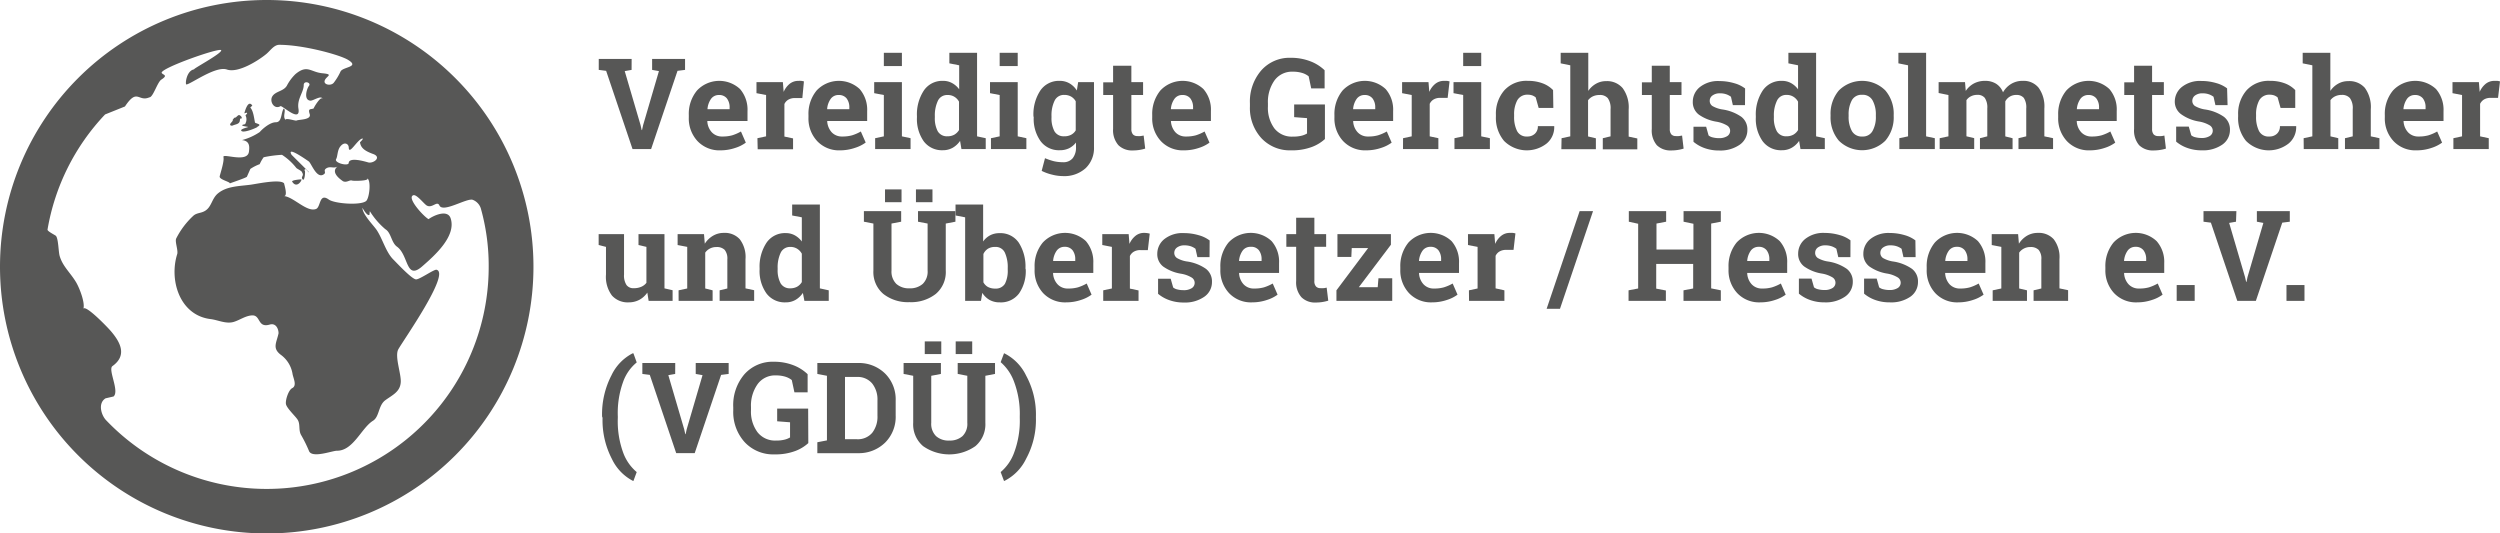 <svg xmlns="http://www.w3.org/2000/svg" viewBox="0 0 473.61 101.06"><defs><style>.cls-1{fill:#575756;}</style></defs><g id="Ebene_2" data-name="Ebene 2"><g id="Ebene_1-2" data-name="Ebene 1"><path class="cls-1" d="M119.65,13.24l-1.3.23,3,10.23.21.94h.07l.2-.92,3-10.25-1.29-.23V11.17h6.24v2.07l-1.43.18-5,14.82h-3.52l-5-14.82-1.4-.18V11.17h6.23Z"/><path class="cls-1" d="M136.52,28.48a5.7,5.7,0,0,1-4.39-1.76,6.29,6.29,0,0,1-1.64-4.46v-.47a6.92,6.92,0,0,1,1.56-4.65,5.78,5.78,0,0,1,8.15-.27,6,6,0,0,1,1.41,4.18v1.87H134l0,.07a3.28,3.28,0,0,0,.84,2.06,2.6,2.6,0,0,0,2,.81,6.68,6.68,0,0,0,1.89-.23,8.56,8.56,0,0,0,1.64-.72l.92,2.11a6.76,6.76,0,0,1-2,1A8.68,8.68,0,0,1,136.52,28.48ZM136.21,18a1.79,1.79,0,0,0-1.5.72,3.85,3.85,0,0,0-.68,1.91l0,.06h4.19v-.3a2.73,2.73,0,0,0-.51-1.74A1.81,1.81,0,0,0,136.21,18Z"/><path class="cls-1" d="M143.49,26.18l1.64-.35V18l-1.82-.35V15.56h5l.15,1.85a4,4,0,0,1,1.15-1.54,2.61,2.61,0,0,1,1.63-.55,5.46,5.46,0,0,1,.56,0,3.65,3.65,0,0,1,.5.1L152,18.58l-1.41,0a2.35,2.35,0,0,0-1.24.3,1.84,1.84,0,0,0-.75.83v6.16l1.64.35v2.06h-6.7Z"/><path class="cls-1" d="M159.18,28.48a5.67,5.67,0,0,1-4.38-1.76,6.25,6.25,0,0,1-1.64-4.46v-.47a6.91,6.91,0,0,1,1.55-4.65,5.78,5.78,0,0,1,8.15-.27,6,6,0,0,1,1.42,4.18v1.87h-7.57l0,.07a3.4,3.4,0,0,0,.84,2.06,2.61,2.61,0,0,0,2,.81,6.68,6.68,0,0,0,1.89-.23,8.3,8.3,0,0,0,1.64-.72L164,27a6.82,6.82,0,0,1-2,1A8.68,8.68,0,0,1,159.18,28.48ZM158.88,18a1.77,1.77,0,0,0-1.5.72,3.75,3.75,0,0,0-.68,1.91l0,.06h4.2v-.3a2.73,2.73,0,0,0-.51-1.74A1.83,1.83,0,0,0,158.88,18Z"/><path class="cls-1" d="M165.79,26.18l1.65-.35V18l-1.83-.35V15.56h5.25V25.83l1.64.35v2.06h-6.71Zm5.07-13.66h-3.42V10h3.42Z"/><path class="cls-1" d="M181.88,26.69A4.23,4.23,0,0,1,180.47,28a3.72,3.72,0,0,1-1.86.46A4.3,4.3,0,0,1,175,26.77a7.32,7.32,0,0,1-1.29-4.52V22a8.2,8.2,0,0,1,1.3-4.84,4.19,4.19,0,0,1,3.65-1.84,3.44,3.44,0,0,1,1.71.42,4,4,0,0,1,1.34,1.18V12.37L179.85,12V10h5.25V25.83l1.64.35v2.06h-4.6Zm-4.78-4.44a5.24,5.24,0,0,0,.55,2.62,2,2,0,0,0,1.83.95,2.68,2.68,0,0,0,1.3-.3,2.53,2.53,0,0,0,.9-.88V19.26a2.47,2.47,0,0,0-.9-.94A2.33,2.33,0,0,0,179.5,18a1.92,1.92,0,0,0-1.83,1.11A6.44,6.44,0,0,0,177.1,22Z"/><path class="cls-1" d="M187.73,26.18l1.65-.35V18l-1.83-.35V15.56h5.25V25.83l1.64.35v2.06h-6.71Zm5.07-13.66h-3.42V10h3.42Z"/><path class="cls-1" d="M195.78,22a8.2,8.2,0,0,1,1.3-4.84,4.25,4.25,0,0,1,3.67-1.84,3.59,3.59,0,0,1,1.87.48A4,4,0,0,1,204,17.15l.25-1.59h3v12.3a5.25,5.25,0,0,1-1.58,4,6,6,0,0,1-4.33,1.5,8.42,8.42,0,0,1-2-.27,8.86,8.86,0,0,1-2-.72l.63-2.4a12.23,12.23,0,0,0,1.64.56,7.54,7.54,0,0,0,1.74.2,2.26,2.26,0,0,0,1.87-.76,3.23,3.23,0,0,0,.62-2.12V27a3.82,3.82,0,0,1-1.32,1.09,3.92,3.92,0,0,1-1.75.37,4.32,4.32,0,0,1-3.64-1.72,7.25,7.25,0,0,1-1.3-4.51Zm3.42.25a5.23,5.23,0,0,0,.56,2.62,2,2,0,0,0,1.83.95,2.72,2.72,0,0,0,1.33-.29,2.24,2.24,0,0,0,.87-.83V19.19a2.4,2.4,0,0,0-.87-.89,2.57,2.57,0,0,0-1.31-.32,1.94,1.94,0,0,0-1.83,1.11A6.3,6.3,0,0,0,199.2,22Z"/><path class="cls-1" d="M214.33,12.45v3.11h2.22V18h-2.22v6.46a1.5,1.5,0,0,0,.3,1,1.11,1.11,0,0,0,.82.32,5.59,5.59,0,0,0,.62,0l.59-.1.29,2.47a6.8,6.8,0,0,1-1.13.26,7.77,7.77,0,0,1-1.22.09,3.66,3.66,0,0,1-2.73-1,4.3,4.3,0,0,1-1-3.08V18h-1.87v-2.4h1.87V12.45Z"/><path class="cls-1" d="M224.3,28.48a5.67,5.67,0,0,1-4.38-1.76,6.25,6.25,0,0,1-1.64-4.46v-.47a7,7,0,0,1,1.55-4.65,5.78,5.78,0,0,1,8.15-.27,5.92,5.92,0,0,1,1.42,4.18v1.87h-7.57l0,.07a3.4,3.4,0,0,0,.84,2.06,2.61,2.61,0,0,0,2,.81,6.68,6.68,0,0,0,1.89-.23,8.3,8.3,0,0,0,1.64-.72l.93,2.11a6.82,6.82,0,0,1-2,1A8.68,8.68,0,0,1,224.3,28.48ZM224,18a1.77,1.77,0,0,0-1.5.72,3.75,3.75,0,0,0-.68,1.91l0,.06h4.2v-.3a2.73,2.73,0,0,0-.51-1.74A1.83,1.83,0,0,0,224,18Z"/><path class="cls-1" d="M251,26.34a7.62,7.62,0,0,1-2.42,1.48,10.67,10.67,0,0,1-4,.66,7.35,7.35,0,0,1-5.62-2.31,8.44,8.44,0,0,1-2.17-6v-.59a9,9,0,0,1,2.14-6.23,7.13,7.13,0,0,1,5.58-2.4,10.07,10.07,0,0,1,3.67.64,8,8,0,0,1,2.76,1.72v3.44h-2.54l-.48-2.29a3.56,3.56,0,0,0-1.23-.64,5.92,5.92,0,0,0-1.77-.24,4.09,4.09,0,0,0-3.48,1.66,7.05,7.05,0,0,0-1.24,4.32v.61a6.55,6.55,0,0,0,1.22,4.15,4.19,4.19,0,0,0,3.52,1.56,6.39,6.39,0,0,0,1.67-.18,3.68,3.68,0,0,0,1-.41V22.38l-2.44-.19v-2.4H251Z"/><path class="cls-1" d="M258.82,28.48a5.7,5.7,0,0,1-4.38-1.76,6.29,6.29,0,0,1-1.64-4.46v-.47a7,7,0,0,1,1.55-4.65,5.78,5.78,0,0,1,8.15-.27,5.92,5.92,0,0,1,1.42,4.18v1.87h-7.57l0,.07a3.28,3.28,0,0,0,.84,2.06,2.6,2.6,0,0,0,2,.81,6.6,6.6,0,0,0,1.88-.23,8.63,8.63,0,0,0,1.65-.72l.92,2.11a6.76,6.76,0,0,1-2,1A8.7,8.7,0,0,1,258.82,28.48ZM258.52,18a1.79,1.79,0,0,0-1.5.72,3.85,3.85,0,0,0-.68,1.91l0,.06h4.19v-.3a2.73,2.73,0,0,0-.51-1.74A1.81,1.81,0,0,0,258.52,18Z"/><path class="cls-1" d="M265.8,26.18l1.64-.35V18l-1.82-.35V15.56h5l.15,1.85a3.93,3.93,0,0,1,1.15-1.54,2.58,2.58,0,0,1,1.62-.55c.18,0,.37,0,.57,0a3.65,3.65,0,0,1,.5.1l-.36,3.12-1.41,0a2.35,2.35,0,0,0-1.24.3,1.84,1.84,0,0,0-.75.83v6.16l1.64.35v2.06h-6.7Z"/><path class="cls-1" d="M275.54,26.18l1.65-.35V18l-1.83-.35V15.56h5.25V25.83l1.64.35v2.06h-6.71Zm5.07-13.66h-3.42V10h3.42Z"/><path class="cls-1" d="M289.33,25.86a2,2,0,0,0,1.46-.54,1.87,1.87,0,0,0,.55-1.42h3.1l0,.07A4,4,0,0,1,293,27.19a6.1,6.1,0,0,1-8.07-.5,6.81,6.81,0,0,1-1.54-4.61v-.35a6.73,6.73,0,0,1,1.58-4.6,5.63,5.63,0,0,1,4.49-1.81,7.72,7.72,0,0,1,2.76.46,5.32,5.32,0,0,1,2,1.29l.05,3.38h-2.78l-.56-2a2.38,2.38,0,0,0-.63-.37,2.54,2.54,0,0,0-.86-.14A2.16,2.16,0,0,0,287.44,19a5.48,5.48,0,0,0-.6,2.72v.35a5.92,5.92,0,0,0,.55,2.74A2,2,0,0,0,289.33,25.86Z"/><path class="cls-1" d="M295.83,26.18l1.65-.35V12.37L295.66,12V10h5.23v7.22a4.33,4.33,0,0,1,1.47-1.36,3.81,3.81,0,0,1,1.92-.49,3.88,3.88,0,0,1,3.12,1.32,6.12,6.12,0,0,1,1.14,4.07v5.12l1.64.35v2.06h-6.54V26.18l1.47-.35V20.69a3.23,3.23,0,0,0-.52-2.09A1.92,1.92,0,0,0,303,18a2.88,2.88,0,0,0-1.25.26,2.53,2.53,0,0,0-.9.73v6.86l1.48.35v2.06h-6.54Z"/><path class="cls-1" d="M316.33,12.45v3.11h2.22V18h-2.22v6.46a1.5,1.5,0,0,0,.3,1,1.11,1.11,0,0,0,.82.32,5.59,5.59,0,0,0,.62,0l.59-.1.29,2.47a6.8,6.8,0,0,1-1.13.26,7.77,7.77,0,0,1-1.22.09,3.66,3.66,0,0,1-2.73-1,4.3,4.3,0,0,1-.95-3.08V18h-1.87v-2.4h1.87V12.45Z"/><path class="cls-1" d="M330.58,19.92h-2.3l-.36-1.59a3.37,3.37,0,0,0-.89-.47,3.59,3.59,0,0,0-1.17-.18,2.27,2.27,0,0,0-1.43.4,1.21,1.21,0,0,0-.53,1,1.16,1.16,0,0,0,.5,1,5.42,5.42,0,0,0,2,.67,8.38,8.38,0,0,1,3.49,1.38,3,3,0,0,1,1.14,2.5,3.35,3.35,0,0,1-1.47,2.8,6.42,6.42,0,0,1-3.88,1.08,8,8,0,0,1-2.69-.43,6.8,6.8,0,0,1-2.17-1.22l0-2.85h2.4l.46,1.65a1.87,1.87,0,0,0,.84.38,4.42,4.42,0,0,0,1.1.13,2.83,2.83,0,0,0,1.59-.38,1.18,1.18,0,0,0,0-2,5.86,5.86,0,0,0-2-.73,8,8,0,0,1-3.38-1.35,2.94,2.94,0,0,1-1.14-2.44,3.55,3.55,0,0,1,1.31-2.75,5.49,5.49,0,0,1,3.74-1.16,9.75,9.75,0,0,1,2.79.4,6.05,6.05,0,0,1,2.07,1Z"/><path class="cls-1" d="M340.83,26.69A4.23,4.23,0,0,1,339.42,28a3.67,3.67,0,0,1-1.86.46,4.31,4.31,0,0,1-3.64-1.71,7.32,7.32,0,0,1-1.29-4.52V22a8.2,8.2,0,0,1,1.3-4.84,4.22,4.22,0,0,1,3.66-1.84,3.49,3.49,0,0,1,1.71.42,4.11,4.11,0,0,1,1.33,1.18V12.37L338.8,12V10h5.25V25.83l1.65.35v2.06h-4.61Zm-4.78-4.44a5.23,5.23,0,0,0,.56,2.62,2,2,0,0,0,1.82.95,2.68,2.68,0,0,0,1.3-.3,2.45,2.45,0,0,0,.9-.88V19.26a2.52,2.52,0,0,0-.89-.94,2.37,2.37,0,0,0-1.29-.34,1.91,1.91,0,0,0-1.82,1.11,6.3,6.3,0,0,0-.58,2.91Z"/><path class="cls-1" d="M346.79,21.78a6.79,6.79,0,0,1,1.58-4.65,6.24,6.24,0,0,1,8.79,0,6.76,6.76,0,0,1,1.59,4.65V22a6.77,6.77,0,0,1-1.59,4.66,6.27,6.27,0,0,1-8.79,0A6.77,6.77,0,0,1,346.79,22Zm3.42.24a5.5,5.5,0,0,0,.61,2.79,2.1,2.1,0,0,0,2,1.05,2.06,2.06,0,0,0,1.93-1.06,5.38,5.38,0,0,0,.62-2.78v-.24a5.5,5.5,0,0,0-.62-2.76,2.11,2.11,0,0,0-2-1.06A2.06,2.06,0,0,0,350.82,19a5.5,5.5,0,0,0-.61,2.76Z"/><path class="cls-1" d="M359.64,12V10h5.25V25.83l1.65.35v2.06h-6.72V26.18l1.65-.35V12.37Z"/><path class="cls-1" d="M367.26,17.62V15.56h5l.14,1.67a4.29,4.29,0,0,1,1.53-1.41,4.44,4.44,0,0,1,2.13-.5,3.83,3.83,0,0,1,2.08.54,3.34,3.34,0,0,1,1.32,1.63A4.39,4.39,0,0,1,381,15.9a4.08,4.08,0,0,1,2.2-.58,3.64,3.64,0,0,1,3,1.3,6,6,0,0,1,1.09,3.94v5.27l1.65.35v2.06h-6.55V26.18l1.47-.35V20.55a3.26,3.26,0,0,0-.46-2,1.74,1.74,0,0,0-1.4-.56,2.28,2.28,0,0,0-2.11,1.22c0,.15,0,.28,0,.38s0,.21,0,.32v5.93l1.38.35v2.06h-6.18V26.18l1.39-.35V20.55a3.25,3.25,0,0,0-.47-2,1.7,1.7,0,0,0-1.41-.58,2.6,2.6,0,0,0-1.21.27,2.2,2.2,0,0,0-.86.74v6.84l1.47.35v2.06h-6.54V26.18l1.66-.35V18Z"/><path class="cls-1" d="M395.93,28.48a5.68,5.68,0,0,1-4.38-1.76,6.29,6.29,0,0,1-1.64-4.46v-.47a7,7,0,0,1,1.55-4.65,5.78,5.78,0,0,1,8.15-.27A5.92,5.92,0,0,1,401,21.05v1.87h-7.57l0,.07a3.28,3.28,0,0,0,.84,2.06,2.6,2.6,0,0,0,2,.81,6.65,6.65,0,0,0,1.88-.23,8.3,8.3,0,0,0,1.64-.72l.93,2.11a6.76,6.76,0,0,1-2,1A8.7,8.7,0,0,1,395.93,28.48ZM395.63,18a1.79,1.79,0,0,0-1.5.72,3.85,3.85,0,0,0-.68,1.91l0,.06h4.2v-.3a2.73,2.73,0,0,0-.51-1.74A1.81,1.81,0,0,0,395.63,18Z"/><path class="cls-1" d="M407.7,12.45v3.11h2.23V18H407.7v6.46a1.5,1.5,0,0,0,.3,1,1.11,1.11,0,0,0,.82.32,5.59,5.59,0,0,0,.62,0c.18,0,.37-.06.59-.1l.29,2.47a6.8,6.8,0,0,1-1.13.26,7.77,7.77,0,0,1-1.22.09,3.66,3.66,0,0,1-2.73-1,4.3,4.3,0,0,1-.95-3.08V18h-1.86v-2.4h1.86V12.45Z"/><path class="cls-1" d="M422,19.92h-2.3l-.36-1.59a3.37,3.37,0,0,0-.89-.47,3.59,3.59,0,0,0-1.17-.18,2.29,2.29,0,0,0-1.43.4,1.24,1.24,0,0,0-.53,1,1.16,1.16,0,0,0,.5,1,5.42,5.42,0,0,0,2,.67,8.38,8.38,0,0,1,3.49,1.38,3,3,0,0,1,1.14,2.5A3.35,3.35,0,0,1,421,27.4a6.39,6.39,0,0,1-3.88,1.08,7.93,7.93,0,0,1-2.68-.43,6.75,6.75,0,0,1-2.18-1.22l0-2.85h2.39l.47,1.65a1.83,1.83,0,0,0,.83.38,4.42,4.42,0,0,0,1.1.13,2.83,2.83,0,0,0,1.59-.38,1.18,1.18,0,0,0,0-2,5.86,5.86,0,0,0-2-.73,8,8,0,0,1-3.38-1.35A2.94,2.94,0,0,1,412,19.25a3.55,3.55,0,0,1,1.31-2.75,5.49,5.49,0,0,1,3.74-1.16,9.82,9.82,0,0,1,2.8.4,6.09,6.09,0,0,1,2.06,1Z"/><path class="cls-1" d="M429.91,25.86a2,2,0,0,0,1.46-.54,1.87,1.87,0,0,0,.55-1.42H435l0,.07a4,4,0,0,1-1.44,3.22,6.1,6.1,0,0,1-8.07-.5A6.81,6.81,0,0,1,424,22.08v-.35a6.73,6.73,0,0,1,1.58-4.6,5.63,5.63,0,0,1,4.49-1.81,7.66,7.66,0,0,1,2.75.46,5.28,5.28,0,0,1,2,1.29l0,3.38h-2.78l-.56-2a2.38,2.38,0,0,0-.63-.37,2.54,2.54,0,0,0-.86-.14A2.16,2.16,0,0,0,428,19a5.48,5.48,0,0,0-.6,2.72v.35a5.92,5.92,0,0,0,.55,2.74A2,2,0,0,0,429.91,25.86Z"/><path class="cls-1" d="M436.41,26.18l1.65-.35V12.37L436.23,12V10h5.24v7.22a4.33,4.33,0,0,1,1.47-1.36,3.81,3.81,0,0,1,1.92-.49A3.88,3.88,0,0,1,448,16.64a6.12,6.12,0,0,1,1.13,4.07v5.12l1.64.35v2.06h-6.53V26.18l1.47-.35V20.69a3.23,3.23,0,0,0-.52-2.09,1.93,1.93,0,0,0-1.55-.62,2.84,2.84,0,0,0-1.25.26,2.44,2.44,0,0,0-.9.73v6.86l1.48.35v2.06h-6.54Z"/><path class="cls-1" d="M457.81,28.48a5.67,5.67,0,0,1-4.38-1.76,6.25,6.25,0,0,1-1.64-4.46v-.47a6.91,6.91,0,0,1,1.55-4.65,5.78,5.78,0,0,1,8.15-.27,6,6,0,0,1,1.42,4.18v1.87h-7.57l0,.07a3.34,3.34,0,0,0,.84,2.06,2.61,2.61,0,0,0,2,.81,6.68,6.68,0,0,0,1.89-.23,8.3,8.3,0,0,0,1.64-.72l.93,2.11a7,7,0,0,1-2,1A8.68,8.68,0,0,1,457.81,28.48ZM457.5,18a1.79,1.79,0,0,0-1.5.72,4,4,0,0,0-.68,1.91l0,.06h4.19v-.3a2.73,2.73,0,0,0-.5-1.74A1.83,1.83,0,0,0,457.5,18Z"/><path class="cls-1" d="M464.78,26.18l1.64-.35V18l-1.81-.35V15.56h5l.15,1.85a4,4,0,0,1,1.15-1.54,2.61,2.61,0,0,1,1.63-.55c.18,0,.37,0,.57,0a4,4,0,0,1,.5.1l-.37,3.12-1.4,0a2.39,2.39,0,0,0-1.25.3,2,2,0,0,0-.75.83v6.16l1.64.35v2.06h-6.7Z"/><path class="cls-1" d="M122.63,55.43a4.29,4.29,0,0,1-1.51,1.37,4.24,4.24,0,0,1-2,.48A4,4,0,0,1,115.94,56a5.9,5.9,0,0,1-1.14-4V46.77l-1.39-.35V44.36h4.81V52a3.31,3.31,0,0,0,.47,2,1.61,1.61,0,0,0,1.37.6,3.5,3.5,0,0,0,1.4-.26,2.44,2.44,0,0,0,1-.76V46.77l-1.5-.35V44.36h4.92V54.63l1.54.35V57h-4.54Z"/><path class="cls-1" d="M128.55,55l1.64-.35V46.77l-1.82-.35V44.36h5l.15,1.81a4.59,4.59,0,0,1,1.56-1.51,4,4,0,0,1,2.07-.54,3.8,3.8,0,0,1,3,1.21,5.54,5.54,0,0,1,1.08,3.78v5.52l1.64.35V57h-6.54V55l1.46-.35v-5.5a2.61,2.61,0,0,0-.51-1.82,2.09,2.09,0,0,0-1.56-.53,2.58,2.58,0,0,0-1.22.28,2.41,2.41,0,0,0-.9.78v6.79L135,55V57h-6.44Z"/><path class="cls-1" d="M152.1,55.49a4.23,4.23,0,0,1-1.41,1.33,3.67,3.67,0,0,1-1.86.46,4.31,4.31,0,0,1-3.64-1.71,7.32,7.32,0,0,1-1.29-4.52V50.8A8.2,8.2,0,0,1,145.2,46a4.22,4.22,0,0,1,3.66-1.84,3.49,3.49,0,0,1,1.71.42,4.2,4.2,0,0,1,1.33,1.17V41.17l-1.83-.35V38.75h5.25V54.63L157,55V57h-4.61Zm-4.78-4.44a5.23,5.23,0,0,0,.56,2.62,2,2,0,0,0,1.82.95,2.68,2.68,0,0,0,1.3-.3,2.45,2.45,0,0,0,.9-.88V48.06a2.52,2.52,0,0,0-.89-.94,2.37,2.37,0,0,0-1.29-.34,1.94,1.94,0,0,0-1.83,1.11,6.44,6.44,0,0,0-.57,2.91Z"/><path class="cls-1" d="M170.72,40V42l-1.83.35v8.9a3.3,3.3,0,0,0,.91,2.53,3.54,3.54,0,0,0,2.49.84,3.59,3.59,0,0,0,2.52-.84,3.24,3.24,0,0,0,.92-2.53v-8.9L173.91,42V40H181V42l-1.83.35v8.9a5.41,5.41,0,0,1-1.89,4.43,7.58,7.58,0,0,1-5,1.56,7.5,7.5,0,0,1-4.94-1.56,5.43,5.43,0,0,1-1.88-4.43v-8.9L163.66,42V40h7.06Zm.07-1.7h-3.13V35.88h3.13Zm5.86,0h-3.13V35.88h3.13Z"/><path class="cls-1" d="M194.32,51.05a7.42,7.42,0,0,1-1.26,4.53,4.28,4.28,0,0,1-3.66,1.7,3.85,3.85,0,0,1-1.93-.46,3.92,3.92,0,0,1-1.38-1.34L185.84,57h-3V41.17l-1.82-.35V38.75h5.23v7a3.78,3.78,0,0,1,1.32-1.17,3.72,3.72,0,0,1,1.76-.41,4.2,4.2,0,0,1,3.68,1.82,8.42,8.42,0,0,1,1.26,4.86Zm-3.41-.25a6.63,6.63,0,0,0-.54-2.93,1.9,1.9,0,0,0-1.86-1.09,2.51,2.51,0,0,0-1.35.34,2.34,2.34,0,0,0-.86,1v5.36a2.19,2.19,0,0,0,.87.89,2.86,2.86,0,0,0,1.37.3,2,2,0,0,0,1.85-.93,5.44,5.44,0,0,0,.52-2.64Z"/><path class="cls-1" d="M202,57.28a5.7,5.7,0,0,1-4.39-1.76A6.29,6.29,0,0,1,196,51.06v-.47a6.92,6.92,0,0,1,1.56-4.65,5.78,5.78,0,0,1,8.15-.27,6,6,0,0,1,1.41,4.18v1.86H199.5l0,.08a3.28,3.28,0,0,0,.84,2.06,2.6,2.6,0,0,0,2,.81,6.68,6.68,0,0,0,1.89-.23,8.56,8.56,0,0,0,1.64-.72l.92,2.11a6.76,6.76,0,0,1-2,1A8.68,8.68,0,0,1,202,57.28Zm-.31-10.52a1.79,1.79,0,0,0-1.5.72,3.85,3.85,0,0,0-.68,1.91l0,.06h4.19v-.3a2.73,2.73,0,0,0-.51-1.74A1.81,1.81,0,0,0,201.67,46.76Z"/><path class="cls-1" d="M209,55l1.64-.35V46.77l-1.82-.35V44.36h5l.15,1.85a4,4,0,0,1,1.15-1.54,2.55,2.55,0,0,1,1.63-.55,4.08,4.08,0,0,1,1.06.14l-.36,3.12-1.41,0a2.35,2.35,0,0,0-1.24.3,1.84,1.84,0,0,0-.75.83v6.16l1.64.35V57H209Z"/><path class="cls-1" d="M229.14,48.71h-2.3l-.36-1.58a3.3,3.3,0,0,0-.88-.47,3.7,3.7,0,0,0-1.18-.18,2.29,2.29,0,0,0-1.43.4,1.24,1.24,0,0,0-.53,1,1.14,1.14,0,0,0,.51,1,5.29,5.29,0,0,0,2,.67,8.32,8.32,0,0,1,3.49,1.38,3,3,0,0,1,1.14,2.5,3.35,3.35,0,0,1-1.47,2.8,6.38,6.38,0,0,1-3.87,1.08,8,8,0,0,1-2.69-.43,6.85,6.85,0,0,1-2.18-1.22l0-2.85h2.39l.47,1.65a1.83,1.83,0,0,0,.83.38,4.42,4.42,0,0,0,1.1.13,2.78,2.78,0,0,0,1.59-.38,1.18,1.18,0,0,0,0-2,5.59,5.59,0,0,0-2-.73,8.08,8.08,0,0,1-3.39-1.35,2.94,2.94,0,0,1-1.14-2.44,3.55,3.55,0,0,1,1.31-2.75,5.51,5.51,0,0,1,3.74-1.16,9.82,9.82,0,0,1,2.8.4,6.05,6.05,0,0,1,2.07,1Z"/><path class="cls-1" d="M237.22,57.28a5.7,5.7,0,0,1-4.39-1.76,6.29,6.29,0,0,1-1.64-4.46v-.47a7,7,0,0,1,1.55-4.65,5.78,5.78,0,0,1,8.15-.27,5.92,5.92,0,0,1,1.42,4.18v1.86h-7.57l0,.08a3.28,3.28,0,0,0,.84,2.06,2.6,2.6,0,0,0,2,.81,6.68,6.68,0,0,0,1.89-.23,8.56,8.56,0,0,0,1.64-.72l.92,2.11a6.76,6.76,0,0,1-2,1A8.68,8.68,0,0,1,237.22,57.28Zm-.31-10.52a1.79,1.79,0,0,0-1.5.72,3.85,3.85,0,0,0-.68,1.91l0,.06H239v-.3a2.73,2.73,0,0,0-.51-1.74A1.81,1.81,0,0,0,236.91,46.76Z"/><path class="cls-1" d="M249,41.25v3.11h2.23v2.4H249v6.45a1.46,1.46,0,0,0,.31,1.06,1.08,1.08,0,0,0,.82.32,5.4,5.4,0,0,0,.61,0c.18,0,.37-.06.59-.1l.3,2.47a8.44,8.44,0,0,1-1.14.26,7.77,7.77,0,0,1-1.22.09,3.62,3.62,0,0,1-2.72-1,4.26,4.26,0,0,1-1-3.08V46.76h-1.86v-2.4h1.86V41.25Z"/><path class="cls-1" d="M257.42,54.41H261l.14-1.69h2.61V57H253.18V55l6-8h-3.1L256,48.68h-2.63V44.36H263.5v2Z"/><path class="cls-1" d="M271.3,57.28a5.7,5.7,0,0,1-4.38-1.76,6.29,6.29,0,0,1-1.64-4.46v-.47a7,7,0,0,1,1.55-4.65,5.78,5.78,0,0,1,8.15-.27,5.92,5.92,0,0,1,1.42,4.18v1.86h-7.57l0,.08a3.28,3.28,0,0,0,.84,2.06,2.6,2.6,0,0,0,2,.81,6.6,6.6,0,0,0,1.88-.23,8.63,8.63,0,0,0,1.65-.72l.92,2.11a6.76,6.76,0,0,1-2,1A8.7,8.7,0,0,1,271.3,57.28ZM271,46.76a1.79,1.79,0,0,0-1.5.72,3.85,3.85,0,0,0-.68,1.91l0,.06h4.19v-.3a2.73,2.73,0,0,0-.51-1.74A1.81,1.81,0,0,0,271,46.76Z"/><path class="cls-1" d="M278.28,55l1.64-.35V46.77l-1.82-.35V44.36h5l.15,1.85a3.93,3.93,0,0,1,1.15-1.54,2.55,2.55,0,0,1,1.63-.55,3.69,3.69,0,0,1,.56,0,3.65,3.65,0,0,1,.5.1l-.36,3.12-1.41,0a2.35,2.35,0,0,0-1.24.3,1.84,1.84,0,0,0-.75.83v6.16L285,55V57h-6.7Z"/><path class="cls-1" d="M295.53,58.5H293L299.25,40h2.54Z"/><path class="cls-1" d="M308.57,42V40h7.07V42l-1.83.35v4.92h7V42.39L318.94,42V40H326V42l-1.83.35V54.63L326,55V57h-7.07V55l1.83-.35V50h-7v4.68l1.83.35V57h-7.07V55l1.82-.35V42.39Z"/><path class="cls-1" d="M333.48,57.28a5.7,5.7,0,0,1-4.38-1.76,6.29,6.29,0,0,1-1.64-4.46v-.47A7,7,0,0,1,329,45.94a5.78,5.78,0,0,1,8.15-.27,5.92,5.92,0,0,1,1.42,4.18v1.86H331l0,.08a3.28,3.28,0,0,0,.84,2.06,2.6,2.6,0,0,0,2,.81,6.6,6.6,0,0,0,1.88-.23,8.63,8.63,0,0,0,1.65-.72l.92,2.11a6.76,6.76,0,0,1-2,1A8.7,8.7,0,0,1,333.48,57.28Zm-.3-10.52a1.79,1.79,0,0,0-1.5.72,3.85,3.85,0,0,0-.68,1.91l0,.06h4.19v-.3a2.73,2.73,0,0,0-.51-1.74A1.81,1.81,0,0,0,333.18,46.76Z"/><path class="cls-1" d="M350.55,48.71h-2.3l-.36-1.58a3.37,3.37,0,0,0-.89-.47,3.65,3.65,0,0,0-1.18-.18,2.31,2.31,0,0,0-1.43.4,1.23,1.23,0,0,0-.52,1,1.16,1.16,0,0,0,.5,1,5.42,5.42,0,0,0,2,.67,8.38,8.38,0,0,1,3.49,1.38A3,3,0,0,1,351,53.4a3.35,3.35,0,0,1-1.47,2.8,6.44,6.44,0,0,1-3.88,1.08,8,8,0,0,1-2.69-.43,6.8,6.8,0,0,1-2.17-1.22l0-2.85h2.39l.47,1.65a1.87,1.87,0,0,0,.84.38,4.36,4.36,0,0,0,1.1.13,2.77,2.77,0,0,0,1.58-.38,1.17,1.17,0,0,0,.55-1,1.18,1.18,0,0,0-.55-1,5.66,5.66,0,0,0-2-.73,8,8,0,0,1-3.38-1.35,2.94,2.94,0,0,1-1.14-2.44,3.55,3.55,0,0,1,1.31-2.75,5.49,5.49,0,0,1,3.74-1.16,9.8,9.8,0,0,1,2.79.4,6.05,6.05,0,0,1,2.07,1Z"/><path class="cls-1" d="M362.9,48.71h-2.3l-.36-1.58a3.37,3.37,0,0,0-.89-.47,3.59,3.59,0,0,0-1.17-.18,2.27,2.27,0,0,0-1.43.4,1.21,1.21,0,0,0-.53,1,1.16,1.16,0,0,0,.5,1,5.42,5.42,0,0,0,2,.67,8.38,8.38,0,0,1,3.49,1.38,3,3,0,0,1,1.14,2.5,3.35,3.35,0,0,1-1.47,2.8A6.39,6.39,0,0,1,358,57.28a8,8,0,0,1-2.69-.43,6.8,6.8,0,0,1-2.17-1.22l0-2.85h2.39l.46,1.65a1.92,1.92,0,0,0,.84.38,4.42,4.42,0,0,0,1.1.13,2.83,2.83,0,0,0,1.59-.38,1.18,1.18,0,0,0,0-2,5.66,5.66,0,0,0-2-.73,8,8,0,0,1-3.38-1.35A2.94,2.94,0,0,1,353,48.05a3.55,3.55,0,0,1,1.31-2.75A5.49,5.49,0,0,1,358,44.14a9.87,9.87,0,0,1,2.8.4,6.09,6.09,0,0,1,2.06,1Z"/><path class="cls-1" d="M371,57.28a5.67,5.67,0,0,1-4.38-1.76A6.29,6.29,0,0,1,365,51.06v-.47a7,7,0,0,1,1.55-4.65,5.78,5.78,0,0,1,8.15-.27,5.92,5.92,0,0,1,1.42,4.18v1.86H368.5l0,.08a3.33,3.33,0,0,0,.83,2.06,2.62,2.62,0,0,0,2,.81,6.65,6.65,0,0,0,1.88-.23,8.3,8.3,0,0,0,1.64-.72l.93,2.11a6.76,6.76,0,0,1-2,1A8.74,8.74,0,0,1,371,57.28Zm-.3-10.52a1.79,1.79,0,0,0-1.5.72,3.75,3.75,0,0,0-.68,1.91l0,.06h4.2v-.3a2.73,2.73,0,0,0-.51-1.74A1.81,1.81,0,0,0,370.67,46.76Z"/><path class="cls-1" d="M377.5,55l1.64-.35V46.77l-1.82-.35V44.36h5l.15,1.81A4.59,4.59,0,0,1,384,44.66a4,4,0,0,1,2.07-.54,3.8,3.8,0,0,1,3,1.21,5.54,5.54,0,0,1,1.08,3.78v5.52l1.64.35V57h-6.54V55l1.47-.35v-5.5a2.55,2.55,0,0,0-.52-1.82,2.09,2.09,0,0,0-1.56-.53,2.51,2.51,0,0,0-1.21.28,2.44,2.44,0,0,0-.91.78v6.79L384,55V57H377.5Z"/><path class="cls-1" d="M404.88,57.28a5.7,5.7,0,0,1-4.39-1.76,6.29,6.29,0,0,1-1.64-4.46v-.47a7,7,0,0,1,1.55-4.65,5.78,5.78,0,0,1,8.15-.27A5.92,5.92,0,0,1,410,49.85v1.86H402.4l0,.08a3.28,3.28,0,0,0,.84,2.06,2.6,2.6,0,0,0,2,.81,6.68,6.68,0,0,0,1.89-.23,8.56,8.56,0,0,0,1.64-.72l.92,2.11a6.76,6.76,0,0,1-2,1A8.68,8.68,0,0,1,404.88,57.28Zm-.31-10.52a1.79,1.79,0,0,0-1.5.72,3.85,3.85,0,0,0-.68,1.91l0,.06h4.19v-.3a2.73,2.73,0,0,0-.51-1.74A1.81,1.81,0,0,0,404.57,46.76Z"/><path class="cls-1" d="M415.77,57h-3.41V54h3.41Z"/><path class="cls-1" d="M423.6,42l-1.3.23,3,10.23.22.94h.07l.19-.92,3-10.25L427.55,42V40h6.24V42l-1.43.18-5,14.82h-3.52l-5-14.82-1.4-.18V40h6.23Z"/><path class="cls-1" d="M436.57,57h-3.41V54h3.41Z"/><path class="cls-1" d="M114.06,78.9a16,16,0,0,1,1.78-7.8,9,9,0,0,1,4-4.16H120l.62,1.72a8.39,8.39,0,0,0-2.58,3.7,17.27,17.27,0,0,0-1,6.51v.31a17.29,17.29,0,0,0,1,6.52,8.68,8.68,0,0,0,2.58,3.73L120,91.11h-.07a9,9,0,0,1-4-4.15,15.89,15.89,0,0,1-1.78-7.8Z"/><path class="cls-1" d="M127.91,70.84l-1.3.23,3,10.23.21.94h.07l.2-.92,3-10.25-1.29-.23V68.77h6.24v2.07l-1.43.18-5,14.82h-3.51l-5-14.82-1.41-.18V68.77h6.23Z"/><path class="cls-1" d="M153.13,83.94a7.62,7.62,0,0,1-2.42,1.48,10.65,10.65,0,0,1-4,.66,7.37,7.37,0,0,1-5.63-2.31,8.49,8.49,0,0,1-2.17-6v-.59A9,9,0,0,1,141,70.93a7.14,7.14,0,0,1,5.59-2.4,10.05,10.05,0,0,1,3.66.64A8,8,0,0,1,153,70.89v3.44H150.5L150,72a3.7,3.7,0,0,0-1.24-.64,5.9,5.9,0,0,0-1.76-.24,4.07,4.07,0,0,0-3.48,1.66,7,7,0,0,0-1.25,4.32v.61a6.55,6.55,0,0,0,1.22,4.15A4.2,4.2,0,0,0,147,83.46a6.34,6.34,0,0,0,1.67-.18,3.68,3.68,0,0,0,1-.41V80l-2.44-.19v-2.4h5.87Z"/><path class="cls-1" d="M162.52,68.77a7.07,7.07,0,0,1,5.16,2,6.89,6.89,0,0,1,2,5.13v2.82a6.87,6.87,0,0,1-2,5.13,7.1,7.1,0,0,1-5.16,2h-7.68V83.78l1.82-.35V71.19l-1.82-.35V68.77h7.68Zm-2.44,2.64v11.8h2.26A3.57,3.57,0,0,0,165.23,82a4.91,4.91,0,0,0,1-3.25V75.87a4.87,4.87,0,0,0-1-3.22,3.57,3.57,0,0,0-2.89-1.24Z"/><path class="cls-1" d="M178.25,68.77v2.07l-1.83.35v8.9a3.26,3.26,0,0,0,.91,2.53,3.51,3.51,0,0,0,2.49.84,3.59,3.59,0,0,0,2.52-.84,3.23,3.23,0,0,0,.91-2.53v-8.9l-1.82-.35V68.77h7.07v2.07l-1.83.35v8.9a5.41,5.41,0,0,1-1.89,4.43,8.63,8.63,0,0,1-9.9,0A5.4,5.4,0,0,1,173,80.09v-8.9l-1.82-.35V68.77h7.07Zm.07-1.7h-3.13V64.68h3.13Zm5.86,0h-3.13V64.68h3.13Z"/><path class="cls-1" d="M196.25,79.16a15.41,15.41,0,0,1-1.86,7.75,9.11,9.11,0,0,1-4.12,4.2h-.07l-.63-1.68a8.67,8.67,0,0,0,2.56-3.71,17.2,17.2,0,0,0,1.06-6.54v-.31a17.26,17.26,0,0,0-1.07-6.52,9,9,0,0,0-2.55-3.74l.63-1.67h.07a9.09,9.09,0,0,1,4.12,4.21,15.41,15.41,0,0,1,1.86,7.75Z"/><path class="cls-1" d="M55.35,34.41c-.15-.28,1.44-.43,1.72-.43S56.25,35.88,55.35,34.41ZM46.29,21.47l.45-.13c.27.23-.3.4-.21.57a1.62,1.62,0,0,1,0,1.4c-.06.36-.44.2-.63.39S47,24,47,24.06s-1.58.38-1.28.72c.4.57,3.47-.82,3-.74.94-.48.12-.53-.41-.8-.18-.91-.33-2.3-.9-2.86L47.8,20C46.94,18.69,46.29,21.47,46.29,21.47Zm54.77,29.06A50.53,50.53,0,1,1,50.53,0,50.53,50.53,0,0,1,101.06,50.53Zm-35-22.62c0-.61-.8-1.19-1.61-.13-.57.74-.47,1.85-.77,2.35-.44.74,2.38,1.43,2.38.73.11-1.16,3.09-.26,3.67-.1,1,.29,2.71-1,.89-1.61-1.5-.55-2.29-1.13-2.42-2.2,0,0,.79-.74.45-.7C67.74,26.36,66.07,29.56,66.07,27.91ZM92.58,50.53a40.11,40.11,0,0,0-1.5-11.08,2.59,2.59,0,0,0-1.51-1.59c-1.08-.42-5.63,2.51-6.32,1.07-.45-1-1.36.61-2.41,0-.5-.28-1.91-2.17-2.55-1.94-1.3.47,2,4.06,2.9,4.53.85-.64,3.59-1.95,4.18-.16,1.13,3.39-3.1,7.1-5.27,9-3.23,2.93-2.63-1.89-4.83-3.58C74.11,46,74.13,44.08,73,43.42A14.45,14.45,0,0,1,70.06,40l-.07.7c-.4.3-1.24-1.13-1.33-1.35,0,1.24,2,3.22,2.69,4.21,1.14,1.71,1.75,4.19,3.15,5.59.75.75,3.61,3.84,4.36,3.78S82.24,51,82.69,51.1c2.72.64-6.38,13.5-7.24,15.09-.71,1.34.58,4.64.47,6.22-.12,1.82-1.55,2.41-2.91,3.4s-1.12,3.14-2.35,3.9c-2.17,1.34-3.74,5.7-6.83,5.68-.91,0-4.8,1.51-5.31,0a25.63,25.63,0,0,0-1.49-3c-.54-1-.06-2.12-.73-3-.45-.64-2-2.1-2.13-2.85s.49-2.64,1.17-3c1-.49.19-1.92.07-2.76a5.57,5.57,0,0,0-2.23-3.58c-1.64-1.26-.79-2.26-.41-4.06,0-.86-.52-2-1.67-1.65-2.38.69-1.66-1.86-3.39-1.74-1.25.09-2.27.88-3.42,1.23-1.46.44-2.95-.35-4.39-.53C34,59.73,32,53,33.59,48.08c.15-.8-.48-2.29-.21-2.9a15.22,15.22,0,0,1,3.21-4.27c.67-.64,1.52-.48,2.31-1,1.21-.76,1.22-2.33,2.41-3.29,1.68-1.37,4-1.34,6.18-1.63,1.17-.16,5.62-1.12,6.33-.25,0,.16.8,2.54-.08,2.4,1.82.1,4.42,3.16,6.15,2.44.89-.37.56-3.1,2.39-1.78,1.1.79,6,1.15,7.07.29.63-.52,1-3.91.22-4.3.49.49-2.57.52-2.86.42-.51-.19-1,.48-1.79.1.49.23-2.72-1.49-.92-2.81-.75.55-1.45-.15-2.27.45-.56.46.26.76-.54,1.16-1.27.64-2.23-2.21-2.71-2.54s-4.27-3-3.24-1.24l3.32,3.3c-.16.11-.87-1.2-.87-.24.22-.57.08,2.43-.44,1.46-.23-.38.38-.59,0-1.13,0-.36-1-.71-1.15-.95a11.07,11.07,0,0,0-2.68-2.44,22.34,22.34,0,0,0-3.47.46,6.83,6.83,0,0,0-.75,1.31,8.43,8.43,0,0,0-1.77.9l-.66,1.49c-.29.26-3.22,1.22-3.24,1.26.12-.31-2.05-.72-1.91-1.35s.9-2.86.71-3.65,4.52,1.19,4.83-1c.12-.95.19-2.05-1.32-2.21a11.16,11.16,0,0,0,3.36-1.52c.62-.71,2-1.86,3.05-1.86,1.2,0,.94-1.74,1.49-2.59.56.22-.29,1.58.37,2.13,0-.43,1.87.24,2.06.14.44-.23,2.88-.09,2.5-1.24s.22-.82.76-1.06c-.09,0,1.43-2.61,1.7-1.74-.19-.89-1.78.31-2.33.27-1.29-.11-.74-2.19-.26-2.81s-1-1.07-1-.15c0,1.39-1.31,2.64-1,4.48.45,2.78-3.1-.67-3.41-.48-1.18.72-2.14-.9-1.53-1.87s2.12-.94,2.74-2a8.53,8.53,0,0,1,1.62-2.19c2.26-1.89,2.88-.38,5.12-.17s.74.52.44,1.36,1.21,1.09,1.72.42a10.93,10.93,0,0,0,1.26-2.08c.37-.94,3.79-.83,1.4-2.26-1.57-.94-8.43-2.83-13-2.83-1,0-1.69,1.11-2.45,1.74-1.5,1.24-5.34,3.68-7.47,2.94S36.06,16,35.31,16c-.27,0,0-2.67,1.51-2.87-.64.1,5.25-3,5.09-3.61S30.13,13,30.64,13.83c.25.39,1.26.39-.06,1.24-.76.46-1.57,3.37-2.28,3.37-2.13.93-2.26-1.83-4.63,1.73l-3.76,1.51A41.88,41.88,0,0,0,9,43.51c0,.33,1.41,1,1.6,1.18.47.56.47,3,.7,3.79.58,2,2,3.13,3.12,5,.64,1.09,1.72,3.84,1.38,5,.46-.75,4.51,3.43,5.25,4.3,1.74,2.05,3.09,4.54.26,6.57-.92.65,1.38,4.75.2,5.76L20,75.46c-1.5.92-.82,3.18.09,4.14A42.06,42.06,0,0,0,92.58,50.53ZM44.13,23.76c.52-.23,1.23-.22,1.31-.92s.18-.2.33-.43-.28-.58-.46-.61-.45.29-.63.44l-.3.08-.29.36,0,.21-.37.44C43.4,23.69,43.77,23.92,44.13,23.76Z"/></g></g></svg>